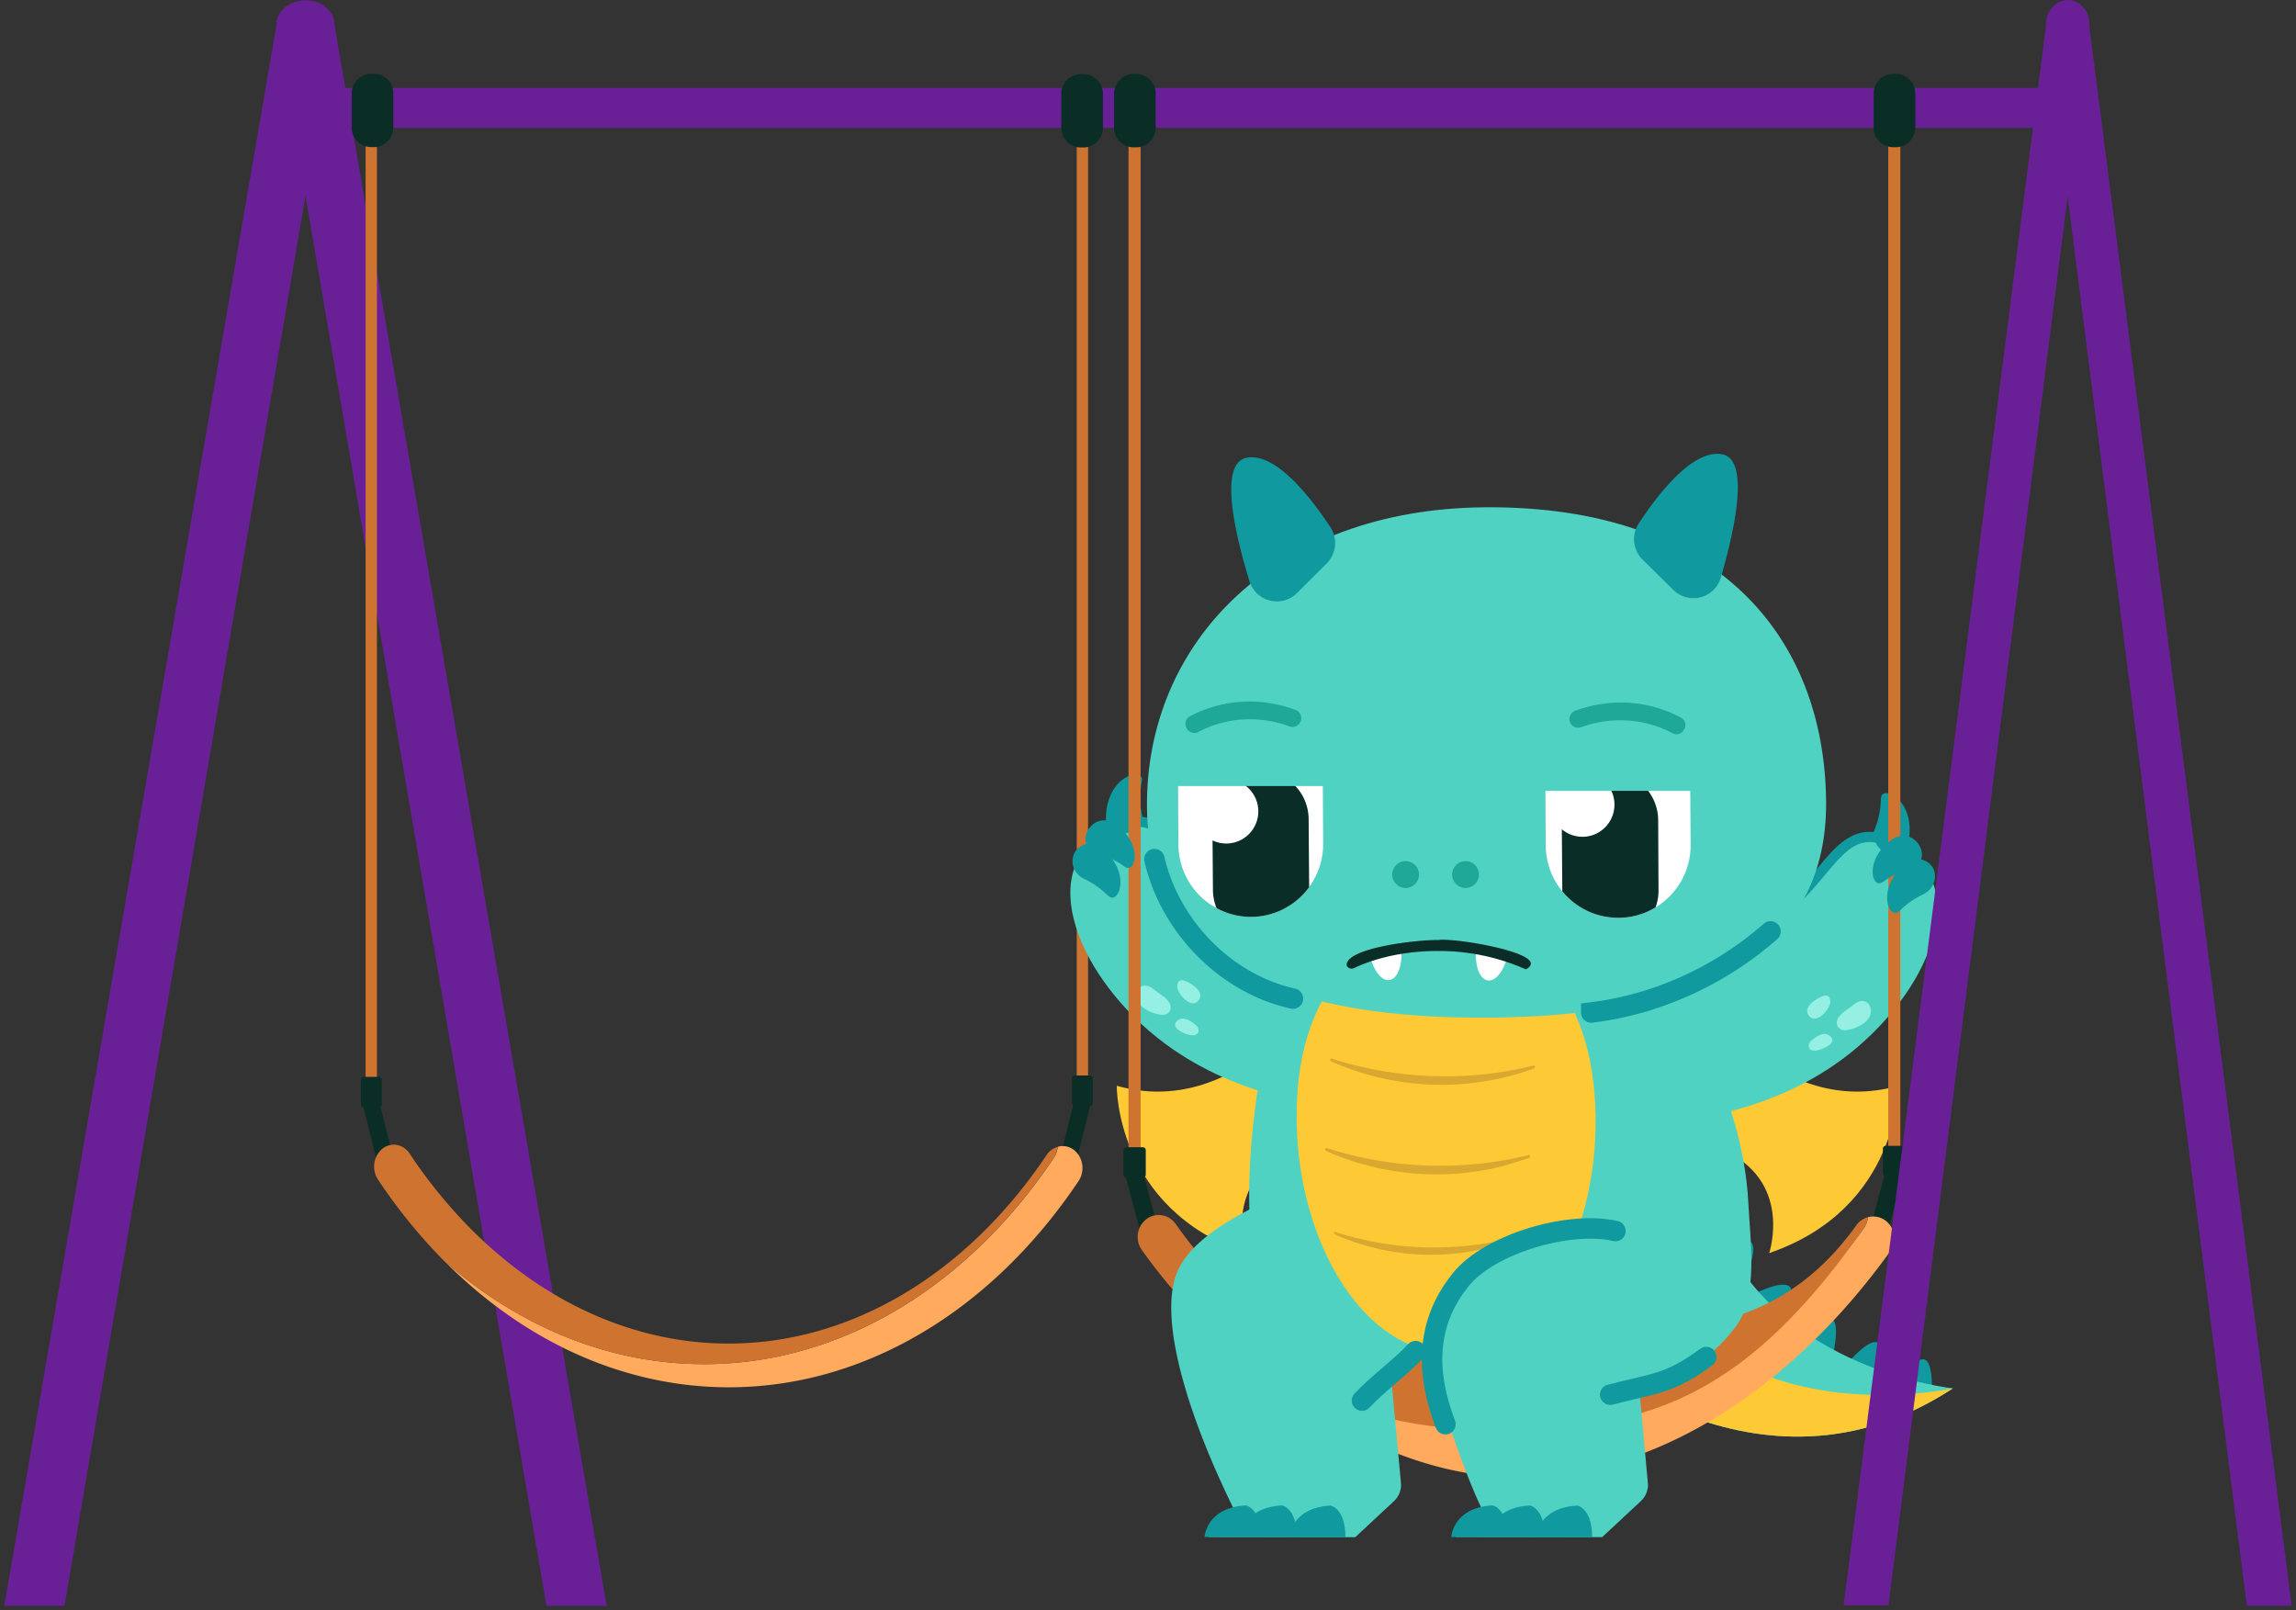 <svg xmlns="http://www.w3.org/2000/svg" width="395" height="277" fill="none" xmlns:v="https://vecta.io/nano"><rect width="100%" height="100%" fill="#333333" stroke="none"/><style><![CDATA[.B{fill:#50d2c2}.C{fill:#10999e}.D{fill:#0a2d26}.E{fill:#ce7430}.F{fill:#fdc935}.G{fill:#692096}.H{stroke:#10999e}.I{stroke-width:3.521}.J{stroke-miterlimit:10}.K{stroke-linecap:round}]]></style><g class="G"><path d="M104.368 276.253H94.012L47.622 4.795c-.393-2.24 1.483-4.346 4.195-4.673s5.218 1.237 5.611 3.486l46.94 272.645z"/><path d="M.742 276.253h10.356L57.492 4.795c.389-2.24-1.488-4.346-4.195-4.673s-5.222 1.237-5.616 3.486L.742 276.253z"/><path d="M357.984 21.99v-6.868H46.264v6.868h311.72z"/></g><path d="M292.078 171.197l-4.914 2.988c3.855 2.487 4.914 10.43 4.914 10.43 6.366 3.351 4.075 13.127 4.075 13.127 12.424 5.3 8.215 17.835 8.215 17.835 22.498-7.732 22.212-28.789 22.212-28.789-20.452 5.824-34.511-15.591-34.511-15.591h.009z" class="F"/><path d="M288.184 192.823l-7.246-13.032s5.682-9.857 22.265-20.425c12.107-7.72 12.724-18.947 22.704-14.337 14.345 6.649 5.807 26.276-8.957 37.185-13.278 9.857-28.766 10.596-28.766 10.596v.013z" class="B"/><g class="C"><path d="M323.59 137.377c-.026 2.05-.483 4.071-1.34 5.932.398 4.426 5.272 4.207 5.272 4.207 3.703-9.301-3.932-12.993-3.932-10.139z"/><path d="M326.361 144.344a.89.89 0 0 1 .351.483c.059.196.049.407-.029.597-.045.108-.111.205-.195.287a.86.86 0 0 1-.292.187.87.87 0 0 1-.342.057.87.87 0 0 1-.337-.083c-5.508-2.554-7.657.035-11.557 4.65-2.449 2.921-5.518 6.55-10.311 9.614-.697.475-1.34.865-1.97 1.322-.198.117-.432.154-.656.106s-.422-.178-.555-.366a.9.9 0 0 1-.112-.657.89.89 0 0 1 .371-.552l2.01-1.295c4.571-2.921 7.515-6.456 9.909-9.301 3.829-4.601 6.902-8.23 13.595-5.13l.12.085v-.004z"/></g><path d="M320.036 172.25c.309-.08.636-.052.928.079s.529.357.675.642a2.16 2.16 0 0 1 .221.891c.008.309-.05.617-.172.901-.25.576-.677 1.057-1.219 1.371-.879.612-1.898.99-2.962 1.098a1.45 1.45 0 0 1-.791-.145 1.46 1.46 0 0 1-.594-.545 1.56 1.56 0 0 1-.112-.782c.031-.266.129-.52.286-.737.312-.441.705-.82 1.157-1.115l1.667-1.232c.265-.207.569-.359.893-.448l.023.022zm-4.858 6.976c-.109.208-.262.389-.446.534-.661.497-2.846 1.608-3.48.542a1.03 1.03 0 0 1 .116-1.008 3.94 3.94 0 0 1 .804-.704 4.03 4.03 0 0 1 1.541-.717c.626-.103 1.756.525 1.465 1.353zm-2.425-7.463c.027-.027.061-.046.098-.054.514-.296 1.434-.735 1.85-.13a1.55 1.55 0 0 1 .161.968c-.206 1.308-2.605 3.902-3.757 2.043-.729-1.192.714-2.281 1.648-2.827z" fill="#95efe2"/><path d="M226.627 171.197l4.914 2.988c-3.855 2.487-4.914 10.43-4.914 10.43-6.366 3.351-4.074 13.127-4.074 13.127-12.424 5.3-8.216 17.835-8.216 17.835-22.507-7.732-22.212-28.789-22.212-28.789 20.452 5.824 34.511-15.591 34.511-15.591h-.009z" class="F"/><path d="M187.19 17.898h-1.948v171.51h1.948V17.898z" class="E"/><g class="D"><path d="M183.737 202.37l-1.278-.421c-.203-.084-.368-.24-.464-.439a.9.9 0 0 1-.054-.637l2.98-11.935c.017-.103.056-.201.114-.288s.133-.161.221-.218.186-.093.289-.108a.75.75 0 0 1 .309.018l1.278.421a.9.9 0 0 1 .518 1.076l-2.98 11.935c-.017.103-.056.201-.114.288s-.133.161-.221.218a.73.73 0 0 1-.598.09z"/><path d="M187.497 185.015h-2.574a.51.51 0 0 0-.509.511v4.207a.51.51 0 0 0 .509.51h2.574a.51.51 0 0 0 .509-.51v-4.207a.51.51 0 0 0-.509-.511z"/></g><path d="M64.846 18.143h-1.948v171.506h1.948V18.143z" class="E"/><path d="M66.349 202.632l1.282-.421c.201-.085.365-.24.459-.438a.9.9 0 0 0 .054-.633l-2.98-11.939a.74.74 0 0 0-.332-.505c-.088-.056-.186-.092-.289-.107s-.208-.008-.308.02l-1.282.421c-.201.085-.365.241-.459.438a.9.9 0 0 0-.054.633l2.975 11.94a.75.75 0 0 0 .115.287c.058.087.133.16.221.216a.75.75 0 0 0 .289.107.73.73 0 0 0 .308-.019z" class="D"/><path d="M185.555 203.178c-15.131 22.554-37.062 35.483-60.168 35.483-17.87 0-35.007-7.719-48.856-21.634 13.036 11.397 28.529 17.652 44.608 17.652 23.114 0 45.041-12.939 60.167-35.492.378-.563.604-1.215.657-1.891a3.09 3.09 0 0 1 1.525-.062c.506.107.977.34 1.37.676.733.644 1.208 1.533 1.336 2.503s-.099 1.952-.639 2.765z" fill="#ffaa5c"/><path d="M181.945 197.307a3.95 3.95 0 0 1-.656 1.891c-15.127 22.553-37.053 35.492-60.168 35.492-16.083 0-31.571-6.272-44.607-17.652-4.282-4.318-8.131-9.048-11.49-14.121-.535-.814-.758-1.795-.628-2.762s.606-1.852 1.338-2.494c.611-.513 1.393-.776 2.189-.734.512.038 1.008.195 1.449.459s.815.626 1.093 1.059c3.047 4.597 6.526 8.889 10.391 12.818 12.647 12.782 28.257 19.874 44.491 19.874 20.948 0 40.9-11.836 54.735-32.468a3.38 3.38 0 0 1 1.863-1.362z" class="E"/><g class="D"><path d="M63.862 25.307h.447a3.36 3.36 0 0 0 3.355-3.365V16.06a3.36 3.36 0 0 0-3.355-3.365h-.447a3.36 3.36 0 0 0-3.355 3.365v5.883a3.36 3.36 0 0 0 3.355 3.365zm-1.257 165.185h2.573a.51.51 0 0 0 .509-.511v-4.206a.51.51 0 0 0-.509-.511h-2.573a.51.51 0 0 0-.509.511v4.206a.51.51 0 0 0 .509.511z"/><use href="#B"/></g><path d="M229.237 190.187l7.246-13.033s-5.683-9.856-22.262-20.425c-12.111-7.719-12.723-18.946-22.708-14.336-14.345 6.644-5.807 26.271 8.962 37.185 13.273 9.857 28.762 10.596 28.762 10.596v.013z" class="B"/><g class="C"><path d="M191.029 141.708c-.168.116-.292.287-.351.483s-.048.407.03.597a.87.87 0 0 0 .195.288c.083.081.183.145.292.187a.85.85 0 0 0 .342.056.86.86 0 0 0 .337-.083c5.508-2.554 7.657.036 11.557 4.651 2.448 2.921 5.522 6.55 10.311 9.619.701.448 1.34.86 1.97 1.317.196.122.432.163.657.114s.424-.182.554-.374c.063-.096.106-.204.127-.317s.019-.23-.005-.342-.07-.219-.136-.314a.87.87 0 0 0-.246-.237l-2.01-1.29c-4.57-2.921-7.514-6.46-9.904-9.301-3.829-4.606-6.902-8.234-13.599-5.134l-.121.085v-.005z"/><path d="M196.441 134.377a14.71 14.71 0 0 0 .071 6.08c-1.309 4.247-6.027 3.006-6.027 3.006-1.684-9.857 6.55-11.886 5.956-9.086z"/></g><path d="M197.353 169.613a1.41 1.41 0 0 0-1.603.721c-.135.278-.209.582-.218.891a2.19 2.19 0 0 0 .168.901c.249.577.677 1.058 1.22 1.371a6.33 6.33 0 0 0 2.962 1.098 1.46 1.46 0 0 0 1.389-.69c.102-.247.139-.516.109-.782s-.128-.519-.283-.737a4.28 4.28 0 0 0-1.157-1.111l-1.671-1.236c-.265-.207-.569-.359-.893-.448l-.023.022zm4.849 6.972a1.63 1.63 0 0 0 .447.533c.656.497 2.841 1.608 3.475.542.07-.164.096-.343.075-.519a1.04 1.04 0 0 0-.191-.489c-.233-.27-.502-.506-.8-.703-.456-.347-.982-.591-1.541-.717-.625-.103-1.751.524-1.465 1.353zm2.454-7.46c-.025-.029-.06-.048-.098-.054-.514-.296-1.429-.73-1.849-.13-.153.298-.209.636-.161.968.21 1.308 2.604 3.902 3.761 2.043.729-1.192-.719-2.281-1.653-2.827z" fill="#95efe2"/><path d="M294.795 215.172l4.914 6.03s2.957-6.178 1.577-7.464-6.505 1.434-6.505 1.434h.014zm6.601 7.612l4.914 6.025s2.958-6.178 1.577-7.459-6.504 1.434-6.504 1.434h.013zm8.166 6.671l5.571 4.597s1.577-6.129.099-7.07-5.67 2.473-5.67 2.473zm14.642 8.452s.447-6.326-1.179-6.967-5.08 3.459-5.08 3.459l6.259 3.508zm2.124-.644l6.009 3.261s.397-6.03-1.18-6.626-4.829 3.365-4.829 3.365z" class="C"/><path d="M295.721 211.461c10.302 24.318 40.265 27.383 40.265 27.383-33.859 22.19-65.345-7.119-65.345-7.119l25.08-20.264z" class="B"/><path d="M270.69 231.495l14.193-10.129c16.016 25.299 51.103 17.472 51.103 17.472-33.859 22.191-65.345-7.119-65.345-7.119l.049-.224z" class="F"/><path d="M394.254 276.253h-7.706L352.024 4.795c-.295-2.24 1.103-4.346 3.127-4.673 2.01-.323 3.882 1.237 4.177 3.486l34.926 272.645z" class="G"/><path d="M326.933 23.24h-2.081v175.699h2.081V23.24z" class="E"/><g class="D"><path d="M323.24 214.471l-1.367-.425a.9.9 0 0 1-.554-1.071l3.185-11.94a.8.8 0 0 1 .133-.294c.064-.088.145-.162.238-.217s.197-.091.305-.105.216-.005.321.025l1.367.421c.207.078.379.231.48.429a.9.9 0 0 1 .069.642l-3.181 11.939a.81.81 0 0 1-.37.513.79.79 0 0 1-.626.083z"/><path d="M327.258 197.117h-2.819a.51.51 0 0 0-.509.511v4.207a.51.51 0 0 0 .509.511h2.819a.51.51 0 0 0 .509-.511v-4.207a.51.51 0 0 0-.509-.511z"/></g><path d="M196.23 23.494h-2.082v175.699h2.082V23.494z" class="E"/><path d="M197.82 214.733l1.34-.421c.209-.077.381-.23.484-.428a.9.9 0 0 0 .07-.642l-3.181-11.94a.8.8 0 0 0-.134-.294c-.063-.087-.144-.161-.237-.217a.79.79 0 0 0-.625-.085l-1.367.448c-.209.077-.381.23-.484.428a.9.9 0 0 0-.07.643l3.185 11.935a.8.8 0 0 0 .384.51c.096.054.202.087.311.098a.79.79 0 0 0 .324-.035z" class="D"/><path d="M325.178 215.283c-16.163 22.553-39.443 38.861-64.13 38.861-19.085 0-37.553-11.089-52.345-25.004 13.925 11.397 30.482 15.196 47.659 15.196 24.691 0 48.119-10.483 64.282-33.036a3.88 3.88 0 0 0 .701-1.891c.527-.148 1.082-.17 1.619-.063a3.48 3.48 0 0 1 1.473.677c.773.614 1.281 1.502 1.419 2.481s-.105 1.974-.678 2.779z" fill="#ffaa5c"/><path d="M321.346 209.406a3.96 3.96 0 0 1-.701 1.89c-21.891 31.299-39.591 34.677-64.282 34.677-17.178 0-33.734-5.439-47.659-16.837a94.23 94.23 0 0 1-12.277-14.121c-.57-.806-.81-1.802-.669-2.78a3.85 3.85 0 0 1 1.429-2.475c.666-.518 1.495-.779 2.336-.735.539.031 1.063.183 1.534.446a3.58 3.58 0 0 1 1.187 1.073c3.275 4.623 6.992 8.916 11.097 12.817h.027c13.509 12.782 31.674 5.923 49.012 5.923 22.387 0 42.218 2.115 56.996-18.516a3.57 3.57 0 0 1 1.97-1.362z" class="E"/><path d="M193.789 202.594h2.819a.51.51 0 0 0 .509-.511v-4.206a.51.51 0 0 0-.509-.511h-2.819a.51.51 0 0 0-.509.511v4.206a.51.51 0 0 0 .509.511z" class="D"/><path d="M317.18 276.174h7.706L359.415 4.712c.29-2.24-1.108-4.341-3.127-4.668s-3.887 1.232-4.182 3.486L317.18 276.174z" class="G"/><g class="B"><path d="M285.664 168.686l-29.32 9.408v49.515l6.406.175s-10.422 12.23.567 12.23c9.311 0 25.309 1.618 35.342-11.845 3.856-5.179 2.449-14.695 2.127-21.151-.925-18.772-11.749-34.592-11.749-34.592l-3.373-3.74z"/><path d="M228.016 169.106l29.32 4.239v49.519l-6.407.179s11.616 7.782.612 7.782-33.622 2.688-36.007-14.869c-2.904-22.285 5.213-48.53 5.213-48.53l7.269 1.68z"/></g><g class="C"><path d="M323.913 151.749a12.83 12.83 0 0 1 5.611-2.401l.098-.09c2.801-2.661-.75-7.052-3.967-4.928-5.039 3.36-3.663 8.821-1.742 7.401v.018z"/><path d="M326.746 156.746c1.195-1.195 2.587-2.176 4.115-2.898.533-.242.996-.616 1.347-1.086a3.48 3.48 0 0 0 .658-1.602c0-.108.009-.215.027-.323.098-2.54-2.886-3.947-4.892-2.388-5.459 4.247-2.993 10.081-1.255 8.293v.004zm-133.277-7.643c-1.65-1.241-3.575-2.065-5.611-2.401l-.093-.09c-2.802-2.661.75-7.052 3.962-4.928 5.039 3.36 3.668 8.821 1.742 7.401v.018z"/><path d="M190.646 154.11c-1.194-1.197-2.584-2.179-4.11-2.903a3.47 3.47 0 0 1-1.349-1.085 3.49 3.49 0 0 1-.661-1.603v-.323c-.098-2.54 2.886-3.947 4.892-2.388 5.454 4.247 2.993 10.081 1.251 8.297l-.023.005z"/></g><path d="M255.493 216.612l38.058 9.552-11.982 7.908 1.944 21.267c.01.542-.094 1.08-.304 1.579a3.88 3.88 0 0 1-.916 1.32l-6.665 6.205-25.25-.036c1.684-4.592 4.753-4.422 4.753-4.422-3.292-6.613-8.015-20.999-8.689-24.534-.34-1.792 1.403-7.696 2.117-9.359 4.964-11.55 5.031-7.997 5.031-7.997l1.903-1.483z" class="B"/><g class="C"><path d="M249.672 264.422h9.659c0-5.045-2.556-5.443-2.556-5.443-6.848.385-7.103 5.425-7.103 5.425v.018z"/><path d="M256.086 264.432h9.659c0-5.044-2.556-5.443-2.556-5.443-6.848.385-7.103 5.425-7.103 5.425v.018z"/><path d="M264.25 264.448h9.659c0-5.04-2.556-5.439-2.556-5.439-6.848.386-7.103 5.426-7.103 5.426v.013z"/></g><path d="M221.807 211.415l32.027 11.066-14.492 14.529 1.697 18.333c.01.542-.093 1.08-.303 1.579a3.91 3.91 0 0 1-.916 1.32l-6.661 6.205-25.255-.036c1.684-4.592 4.655-4.198 4.655-4.198-8.689-17.522-13.353-34-9.931-41.621 2.413-5.376 9.784-9.354 15.055-11.872 3.15-1.506.965 0 2.382 2.719l1.742 1.976z" class="B"/><g class="C"><path d="M207.227 264.422h9.658c0-5.045-2.555-5.443-2.555-5.443-6.849.385-7.103 5.425-7.103 5.425v.018zm14.578.026h9.658c0-5.04-2.555-5.439-2.555-5.439-6.849.386-7.103 5.426-7.103 5.426v.013z"/><path d="M213.445 264.422h9.659c0-5.045-2.555-5.443-2.555-5.443-6.849.385-7.104 5.425-7.104 5.425v.018z"/></g><path d="M223.068 192.767c-.295-21.679 11.035-33.287 25.259-33.556 14.211-.17 25.884 11.156 26.179 32.835s-10.981 40.456-25.192 40.626-25.951-18.203-26.246-39.905z" class="F"/><path d="M263.845 183.3c.241-.053.353.368.049.511-1.381.511-2.846.95-4.302 1.344-10.207 2.622-20.997 1.713-30.625-2.58-.25-.148-.085-.569.179-.448 11.235 3.601 23.244 4.015 34.699 1.196v-.023zm-.864 15.408c.295-.099.348.363.045.511l-4.298 1.344a46.68 46.68 0 0 1-30.629-2.581c-.25-.143-.08-.569.179-.47a63.81 63.81 0 0 0 34.703 1.2v-.004zm-3.036 14.312c.237-.058.313.31.116.372-1.23.47-2.488.867-3.766 1.188-8.886 2.289-18.283 1.5-26.666-2.241-.263-.094-.103-.448.112-.38 9.78 3.13 20.231 3.494 30.204 1.052v.009z" fill="#d8a830"/><path d="M255.421 87.272c40.024-.331 58.524 22.32 58.738 50.693s-25.884 36.886-58.148 37.105-58.479-7.943-58.689-36.267 22.002-51.244 58.099-51.531z" class="B"/><path d="M290.856 145.35c.007 2.162-.544 4.288-1.6 6.173a12.48 12.48 0 0 1-4.427 4.579c-1.917 1.166-4.115 1.785-6.357 1.792h-.076c-3.292-.002-6.45-1.308-8.786-3.634s-3.661-5.484-3.687-8.785l-.071-13.082c-.008-3.307 1.291-6.483 3.611-8.834a12.46 12.46 0 0 1 8.772-3.71h.067c3.293-.004 6.453 1.301 8.788 3.629a12.5 12.5 0 0 1 3.672 8.79l.094 13.082zm-63.222-.179a12.54 12.54 0 0 1-3.613 8.833c-2.32 2.35-5.473 3.684-8.771 3.712h-.076a12.45 12.45 0 0 1-8.774-3.639c-2.331-2.326-3.651-5.482-3.672-8.78l-.072-13.083a12.53 12.53 0 0 1 3.609-8.833 12.46 12.46 0 0 1 8.771-3.711h.067c3.291.001 6.448 1.307 8.782 3.634a12.52 12.52 0 0 1 3.677 8.785l.072 13.082z" fill="#fff"/><path d="M285.328 153.206c.004.989-.17 1.971-.514 2.898-1.917 1.166-4.115 1.786-6.357 1.792h-.076a12.41 12.41 0 0 1-5.313-1.199c-1.661-.789-3.127-1.937-4.292-3.361v-.045l-.081-10.65v-1.509a8.39 8.39 0 0 1 1.537-4.832c.997-1.413 2.407-2.481 4.034-3.058.862-.3 1.768-.451 2.681-.448a8.31 8.31 0 0 1 5.853 2.413 8.36 8.36 0 0 1 2.47 5.844l.058 12.155zm-60.104-.591c-1.146 1.576-2.645 2.859-4.376 3.748a12.39 12.39 0 0 1-5.591 1.368h-.076a12.34 12.34 0 0 1-5.888-1.505 8.47 8.47 0 0 1-.621-3.096l-.094-12.137c-.012-2.201.848-4.318 2.392-5.884s3.644-2.452 5.84-2.464 4.306.85 5.867 2.398 2.445 3.655 2.458 5.856l.089 11.716z" fill="#0b2d28"/><path d="M277.518 140.027c.882-2.925-.768-6.013-3.684-6.897s-5.996.77-6.878 3.695.768 6.013 3.685 6.897 5.996-.77 6.877-3.695zm-61.273 1.158c.882-2.925-.768-6.013-3.685-6.898s-5.996.77-6.878 3.696.768 6.013 3.685 6.897 5.996-.77 6.878-3.695z" fill="#fff"/><path d="M228.861 90.664a4.99 4.99 0 0 1-.643 6.299l-5.08 5.053a4.9 4.9 0 0 1-2.158 1.267c-.816.229-1.677.242-2.5.038s-1.579-.617-2.195-1.201a4.92 4.92 0 0 1-1.322-2.129c-2.511-8.19-5.307-20.161-.585-21.214 5.061-1.129 11.253 7.003 14.483 11.886zm59.037 10.835c.606.596 1.355 1.023 2.174 1.242s1.682.222 2.503.007a4.91 4.91 0 0 0 2.181-1.229 4.94 4.94 0 0 0 1.295-2.148c2.39-8.221 5.008-20.197.308-21.196-5.088-1.08-11.249 7.016-14.43 11.868-.627.954-.904 2.096-.785 3.232a4.93 4.93 0 0 0 1.442 2.996l5.312 5.228z" class="C"/><path d="M252.13 152.769c1.276 0 2.31-1.037 2.31-2.316s-1.034-2.316-2.31-2.316-2.31 1.037-2.31 2.316 1.034 2.316 2.31 2.316zm-10.313 0c1.276 0 2.31-1.037 2.31-2.316s-1.034-2.316-2.31-2.316-2.309 1.037-2.309 2.316 1.034 2.316 2.309 2.316z" fill="#1da897"/><path d="M235.622 164.351c1.764 6.335 5.749 5.286 5.495-1.008l-5.5 1.008h.005zm23.777.091c-1.818 6.321-5.808 5.242-5.491-1.044l5.495 1.044h-.004z" fill="#fff"/><path d="M262.506 166.762a36.95 36.95 0 0 0-14.98-3.163c-5.361-.022-10.534 1.031-14.599 2.953a.94.94 0 0 1-.718.034c-.234-.084-.426-.257-.533-.482-.264-3.083 12.455-4.48 15.855-4.391 2.466-.448 19.858 2.379 14.975 5.049z" fill="#0b2d28"/><path d="M214.873 118.511h1.728a13.88 13.88 0 0 1 5.328 1.064 13.9 13.9 0 0 1 4.516 3.029c1.292 1.297 2.316 2.837 3.014 4.532s1.056 3.511 1.054 5.344v2.747h-29.552v-2.747c0-3.7 1.466-7.248 4.075-9.865a13.89 13.89 0 0 1 9.837-4.086v-.018zm79.037 17.539h-29.553v-2.747c-.001-1.833.357-3.649 1.056-5.344s1.723-3.234 3.016-4.531a13.89 13.89 0 0 1 4.516-3.027 13.87 13.87 0 0 1 5.329-1.062h1.728a13.88 13.88 0 0 1 5.324 1.062c1.688.701 3.222 1.728 4.513 3.024a13.94 13.94 0 0 1 3.016 4.526 13.99 13.99 0 0 1 1.059 5.339v2.76h-.004z" class="B"/><path d="M205.064 126.036a1.59 1.59 0 0 1-.55-.305 1.58 1.58 0 0 1-.388-.497 1.5 1.5 0 0 1-.173-.562 1.48 1.48 0 0 1 .057-.584c.057-.19.151-.366.277-.518s.281-.278.455-.37c3.143-1.644 6.633-2.507 10.177-2.518 2.701.01 5.379.495 7.912 1.434.191.063.368.164.519.296a1.53 1.53 0 0 1 .364.476 1.52 1.52 0 0 1 .15.58c.011.201-.019.403-.087.593s-.173.364-.31.512a1.51 1.51 0 0 1-.484.351 1.5 1.5 0 0 1-.582.135 1.48 1.48 0 0 1-.588-.103c-2.19-.816-4.509-1.227-6.845-1.214a18.75 18.75 0 0 0-8.796 2.173 1.42 1.42 0 0 1-.548.177c-.193.021-.388.002-.573-.056h.013zm83.762.229a1.57 1.57 0 0 0 .552-.302c.162-.137.295-.306.39-.495a1.5 1.5 0 0 0 .176-.561 1.48 1.48 0 0 0-.054-.584c-.056-.19-.15-.366-.275-.519s-.28-.278-.454-.37c-3.137-1.666-6.628-2.55-10.177-2.577-2.7-.005-5.379.465-7.917 1.389-.194.06-.374.158-.53.289s-.283.293-.375.474a1.51 1.51 0 0 0-.076 1.184c.067.192.173.369.311.519s.303.271.489.355.385.129.588.133a1.49 1.49 0 0 0 .594-.109 19.32 19.32 0 0 1 6.849-1.174 18.73 18.73 0 0 1 8.787 2.218c.168.099.354.161.547.184a1.4 1.4 0 0 0 .575-.054z" fill="#1da897"/><path d="M198.602 147.796c2.68 11.577 12.218 21.407 23.833 24.001m51.323 2.387a56.42 56.42 0 0 0 9.448-2.003c7.891-2.426 15.18-6.498 21.391-11.949" class="H I J K"/><g class="D"><path d="M195.019 25.346h.446a3.36 3.36 0 0 0 3.355-3.365v-5.882a3.36 3.36 0 0 0-3.355-3.365h-.446a3.36 3.36 0 0 0-3.356 3.365v5.883a3.36 3.36 0 0 0 3.356 3.365z"/><use href="#B" x="139.758" y="-0.046"/></g><path d="M234.312 240.951c2.645-2.84 6.581-5.676 9.23-8.512m33.474 7.493c7.702-2.011 10.159-1.792 16.529-6.474" class="H I J K"/><path d="M264.823 211.622c-6.254 2.482-11.888 5.779-13.241 7.522-3.28 4.229-6.827 13.768-3.976 19.825 3.1 6.581 47.712-14.964 46.197-22.652-.777-3.965-14.666-10.39-28.98-4.695z" class="B"/><path d="M277.918 211.781c-7.841-1.819-21.614 2.119-26.653 8.405s-6.657 14.22-2.596 24.829" class="H I J K"/><defs ><path id="B" d="M186.388 12.756h-.447a3.36 3.36 0 0 0-3.355 3.365v5.882a3.36 3.36 0 0 0 3.355 3.365h.447a3.36 3.36 0 0 0 3.355-3.365v-5.882a3.36 3.36 0 0 0-3.355-3.365z"/></defs></svg>